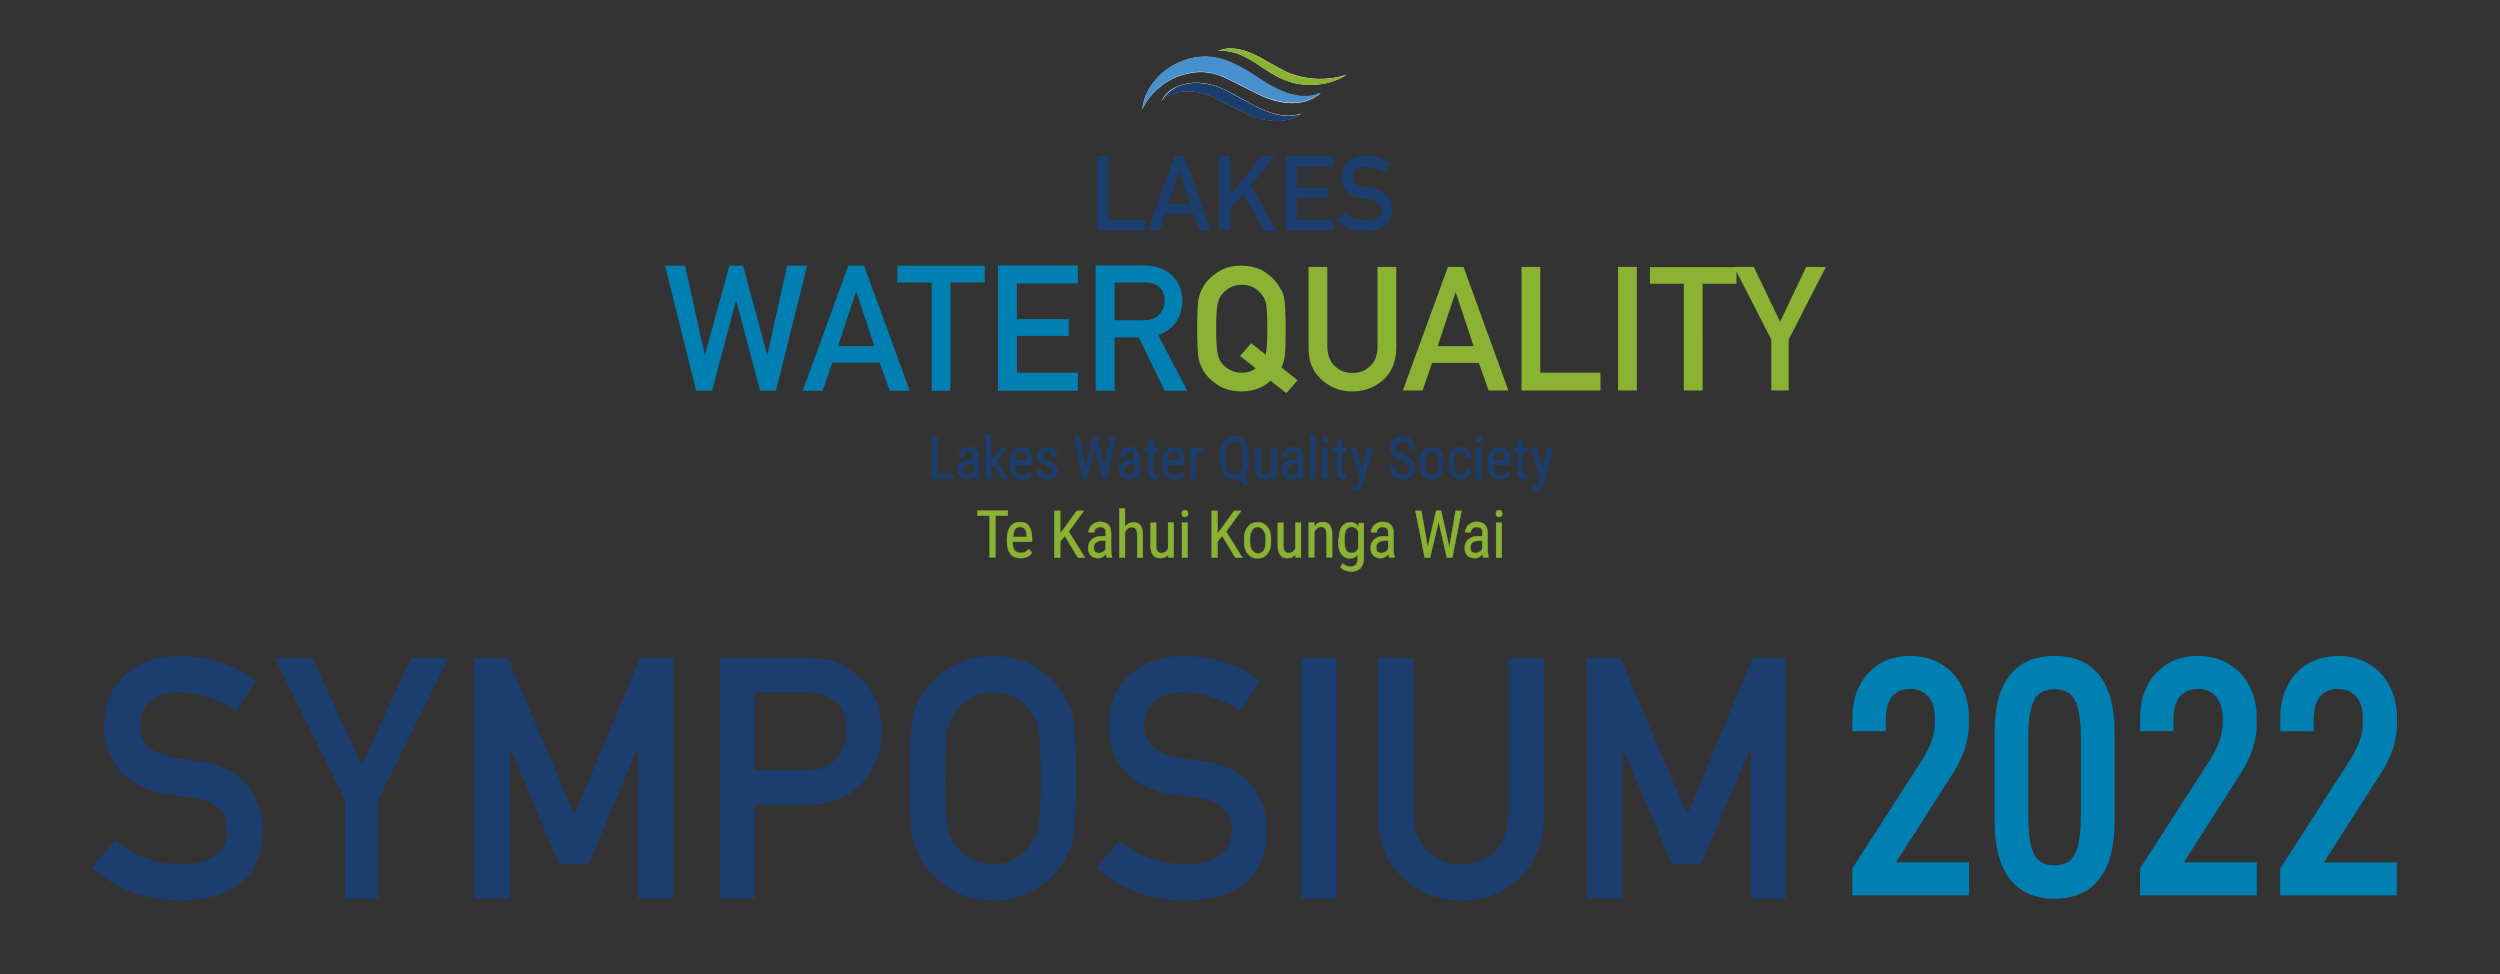 <?xml version="1.0" encoding="utf-8"?>
<!-- Generator: Adobe Illustrator 27.0.0, SVG Export Plug-In . SVG Version: 6.00 Build 0)  -->
<svg version="1.1" id="Layer_1" xmlns="http://www.w3.org/2000/svg" xmlns:xlink="http://www.w3.org/1999/xlink" x="0px" y="0px"
	 viewBox="0 0 5220.6 2034.5" style="enable-background:new 0 0 5220.6 2034.5;" xml:space="preserve">
<rect x="0" y="0" width="5220.6" height="2034.5" fill="#333333" stroke="none"/>
<style type="text/css">
	.st0{fill:#8AB333;}
	.st1{fill:#0080B2;}
	.st2{fill:#FFFFFF;}
	.st3{fill:#4790CD;}
	.st4{fill:#1B3E6E;}
	.st5{fill:#1B3E6E;stroke:#1B3E6E;stroke-width:0.763;stroke-miterlimit:10;}
	.st6{fill:#8AB333;stroke:#8AB333;stroke-width:0.763;stroke-miterlimit:10;}
</style>
<g id="Layer_4_copy">
	<g>
		<g>
			<g>
				<path class="st0" d="M3698.5,815.4h36.6V709.1l77.9-151.7h-41.2l-54.5,114.5l-55-114.5h-41.2l77.9,151.7v106.4L3698.5,815.4
					L3698.5,815.4z M3516.3,815.4h39.2V592.5h70.7v-34.6h-180.7v34.6h70.7v222.9H3516.3z M3378.9,815.4h39.2v-258h-39.2V815.4z
					 M3177.3,815.4h164.9v-37.2h-125.7V557.4h-39.2V815.4L3177.3,815.4z M3108.6,815.4h41.2l-93.6-258h-32.6l-94.1,258h41.2
					l19.8-57.5h97.7L3108.6,815.4z M3002.3,722.8l37.2-112.5h0.5l37.2,112.5H3002.3z M2732.6,727.9c0,27,9.2,48.9,27,64.6
					c17.3,16.3,38.7,24.9,64.6,24.9c26.5,0,47.8-8.7,65.1-24.9c17.3-15.8,26-37.7,26.5-64.6V557.4h-39.2v166.4
					c0,17.8-5.1,31-14.8,40.2c-9.7,9.7-22.4,14.8-37.7,14.8s-27.5-5.1-37.1-14.8c-9.7-9.2-14.8-22.4-15.3-40.2V557.4h-39.2
					L2732.6,727.9L2732.6,727.9z M2686.3,821l23.4-27l-34.1-27c3.6-6.1,6.1-14.2,7.6-24.9c1-10.7,1.5-29.5,1.5-56
					c0-30-1-49.9-2.5-60.1s-4.6-18.3-9.2-24.4c-6.1-11.7-15.8-22.4-29.5-32.1c-13.7-9.7-30.5-14.2-51.4-14.8
					c-20.4,0-37.2,5.1-50.9,14.8c-13.7,9.2-23.9,19.8-30,32.1c-4.1,6.1-6.6,14.2-8.7,24.4c-1.5,10.2-2.5,30-2.5,60.1
					c0,29.5,1,49.4,2.5,60.1c1,5.6,2,10.2,3.6,13.7c1.5,3.6,3.1,7.1,5.1,11.2c6.1,11.7,16.3,22.4,30,31.6
					c13.7,9.7,30.5,14.2,50.9,14.8c25.4-0.5,45.8-8.1,61.1-22.4L2686.3,821z M2622.1,769.1c-7.1,6.1-16.8,9.2-29,9.2
					c-9.2,0-17.3-2-23.9-5.6c-6.6-3.1-12.2-7.6-16.3-12.7c-5.1-5.6-8.7-12.7-10.2-21.9c-2-9.2-3.1-26-3.1-51.4s1-42.7,3.1-51.9
					c1.5-8.7,5.1-15.8,10.2-21.4c4.1-5.1,9.7-9.7,16.3-13.2c6.6-3.6,14.8-5.1,23.9-5.6c9.2,0,17.3,2,24.4,5.6
					c6.6,3.6,11.7,8.1,15.8,13.2c5.1,5.6,8.7,12.7,10.7,21.4c1.5,9.2,2.5,26.5,2.5,51.9c0,27.5-1,45.3-3.6,53.9l-30-23.9l-23.4,26.5
					L2622.1,769.1z"/>
			</g>
			<path class="st1" d="M2288,815.9h39.7V704.5h50.4L2432,816h47.3l-60.6-116c33.1-12.7,49.9-37.2,50.4-72.3
				c-0.5-23.9-9.2-42.7-26-56c-13.7-11.7-31.6-17.3-53.4-17.3h-101.8v261.5H2288z M2327.7,590h62.1c12.7,0,22.4,2.5,29,8.1
				c8.7,6.1,12.7,15.8,13.2,29.5c0,11.2-3.6,20.9-10.7,28.5c-7.6,8.1-18.3,12.7-33.6,12.7h-60.1V590H2327.7z M2083.9,815.9h166.9
				v-37.7h-127.2v-76.8H2232v-35.1h-108.4V592h127.2v-37.7h-166.9V815.9z M1945,815.9h39.7V590h71.8v-35.1h-182.7V590h71.8v226
				L1945,815.9L1945,815.9z M1858,815.9h41.7l-95.2-261.1h-33l-95.2,261.1h41.7l19.8-58.5h99.2L1858,815.9z M1750.1,722.8l37.7-114
				h0.5l37.7,114H1750.1z M1453.9,815.9h33.1l49.9-188.3h0.5l49.9,188.3h33.1l65.1-261.1h-41.7l-41.3,185.8h-0.5l-50.4-185.8h-28.5
				l-50.9,185.8h-0.5l-41.2-185.7h-41.7L1453.9,815.9z"/>
		</g>
		<g>
			<path class="st2" d="M2543.2,106.5c6.1,0,11.7-0.5,17.3,0c14.2,1.5,27.5,6.1,40.2,12.7c15.3,7.6,28.5,17.3,42.7,26.5
				c14.8,9.7,29.5,18.3,46.3,23.9c14.2,5.1,29,7.6,43.8,7.6c24.9,0.5,48.9-5.1,71.2-16.8c1-0.5,2-1,3.1-2c1-0.5,2-1,3.6-2
				c-1,0-1,0-1,0c-10.7,3.6-21.9,6.1-33.6,7.1c-15.8,2-32.1,1.5-47.8-1c-14.8-2.5-29-6.1-42.2-12.2c-11.2-5.6-21.9-11.7-33.1-17.8
				c-14.2-8.1-28.5-16.8-44.3-22.9c-15.3-6.1-31.6-9.7-48.3-8.1C2555.9,102.4,2549.8,104,2543.2,106.5 M2717.2,237.3
				c-0.5,0-0.5,0-1,0c-15.3,5.1-31,5.1-46.8,2c-19.3-4.1-37.1-11.7-54.5-21.4c-17.3-9.2-34.1-19.3-51.9-28
				c-15.8-8.1-33.1-14.2-50.9-16.3c-19.8-2.5-39.2,0-57.5,8.7c-9.7,4.6-18.3,11.2-24.4,20.4c-1.5,2.5-3.1,4.6-4.6,7.1
				c1,0,1.5-0.5,2-1c7.6-7.1,16.3-11.7,26.5-14.8c18.8-5.6,37.7-4.1,56,0.5c13.7,3.6,27,9.7,39.7,16.3c16.8,8.7,34.1,17.3,50.9,25.4
				c13.2,6.6,27,10.7,41.2,13.7c17.8,3.6,35.1,3.6,52.4-1.5C2702.9,245.9,2710.6,242.4,2717.2,237.3 M2385.4,228.1
				c0-0.5,0.5-1,0.5-1c5.6-11.7,12.7-22.4,21.4-31.6c21.4-22.9,47.3-37.2,77.9-42.7c12.7-2.5,24.9-3.1,37.7-1
				c11.7,1.5,23.4,5.1,34.1,10.2c13.7,6.6,28,13.2,41.2,20.4c18.3,9.2,36.1,19.3,55.5,25.4c20.4,6.6,41.2,9.7,62.6,6.1
				c12.7-2,24.4-6.6,35.1-14.2c1-1,2-1.5,3.1-2.5c1-1,2-1.5,3.1-2.5c-0.5,0-1,0-1.5,0c-14.2,6.6-29,7.6-44.3,5.6
				c-14.8-2-29-6.6-42.7-13.2c-15.3-7.1-29.5-16.3-43.3-25.4c-16.8-10.7-33.6-21.4-51.4-29.5c-15.3-6.6-30.5-11.7-47.3-13.2
				c-18.3-1.5-36.1,1-53.9,7.1c-20.4,7.1-37.7,17.8-52.9,33.1C2401.2,178.3,2388.4,200.7,2385.4,228.1"/>
			<path class="st3" d="M2385.4,228.1c3.1-27.5,15.8-50.4,35.1-69.7c15.3-15.3,32.6-26,52.9-33.1c17.3-6.1,35.6-8.7,53.9-7.1
				c16.3,1.5,32.1,6.1,47.3,13.2c18.3,8.1,35.1,18.8,51.4,29.5c14.2,9.2,28,18.3,43.3,25.4c13.7,6.6,28,11.2,42.7,13.2
				c15.3,2,30,0.5,44.3-5.6c0.5,0,1-0.5,1.5,0c-1,1-2,2-3.1,2.5c-1,1-2,1.5-3.1,2.5c-10.7,7.6-22.4,12.2-35.1,14.2
				c-21.4,3.6-42.2,0-62.6-6.1c-19.3-6.1-37.7-15.8-55.5-25.4c-13.7-7.1-27.5-13.7-41.2-20.4c-10.7-5.1-22.4-8.1-34.1-10.2
				c-12.7-2-25.4-1.5-37.7,1c-30.5,5.6-56.5,20.4-77.9,42.7c-8.7,9.2-15.8,19.8-21.4,31.6C2385.9,227.6,2385.4,228.1,2385.4,228.1"
				/>
			<path class="st4" d="M2717.2,237.3c-7.1,5.6-14.8,9.2-22.9,11.7c-17.3,5.1-34.6,5.1-52.4,1.5c-14.2-2.5-28-7.1-41.2-13.7
				c-17.3-8.7-34.1-17.3-50.9-25.4c-12.7-6.6-26-12.7-39.7-16.3c-18.8-5.1-37.1-6.1-56-0.5c-9.7,3.1-18.8,7.6-26,14.8
				c-0.5,0.5-1,1-2,1c1.5-2.5,3.1-5.1,4.6-7.1c6.6-8.7,14.8-15.3,24.4-20.4c18.3-9.2,37.7-11.2,57.5-8.7c17.8,2,35.1,8.1,50.9,16.3
				c17.3,9.2,34.6,18.8,51.9,28c17.3,9.7,35.1,17.3,54.5,21.4c15.8,3.1,31,3.1,46.8-2C2716.7,236.8,2716.7,236.8,2717.2,237.3"/>
			<path class="st0" d="M2543.2,106.5c6.6-2.5,12.7-4.1,18.8-4.6c16.8-1.5,32.6,2,47.8,8.1c15.8,6.1,29.5,14.8,44.3,22.9
				c10.7,6.1,21.9,12.2,33.1,17.8c13.2,6.6,27.5,10.2,42.2,12.2c15.8,2.5,32.1,3.1,47.8,1c11.2-1.5,22.4-3.6,33.6-7.1c0,0,0.5,0,1,0
				c-1.5,1-2.5,1.5-3.6,2c-1,0.5-2,1.5-3.1,2c-22.4,12.2-45.8,17.3-71.2,16.8c-14.8-0.5-29.5-3.1-43.8-7.6
				c-16.8-5.6-31.6-14.8-46.3-23.9c-14.2-9.2-28-18.8-42.7-26.5c-12.7-6.6-26-11.2-40.2-12.7C2555.4,106,2549.8,106.5,2543.2,106.5"
				/>
			<path class="st4" d="M2807.8,443.9l-15.3,17.8c16.8,14.2,36.6,21.4,59.5,21.4c35.6-0.5,53.9-15.8,55-45.3
				c0-11.2-3.6-20.9-10.2-29c-7.1-8.7-17.8-13.7-32.6-15.8c-7.6-1-13.2-1.5-17.3-2.5c-7.6-1.5-13.2-4.1-16.8-7.6
				c-3.6-3.6-5.1-7.6-5.1-12.2c0-7.6,2.5-13.2,7.6-16.8c5.1-3.6,10.7-5.6,18.3-5.6c14.2,0.5,27,4.1,38.7,12.2l13.2-19.3
				c-14.2-10.2-31-15.8-50.4-16.3c-16.3,0-28.5,4.6-37.1,12.7c-9.2,8.1-13.7,19.3-13.7,33.1c0,11.2,3.6,20.9,10.7,29
				c7.1,7.6,17.3,12.7,30.5,14.8c7.6,1,14.2,2,20.9,3.1c13.7,2.5,20.4,9.2,20.4,20.9c-0.5,14.2-10.7,21.4-31,21.9
				C2834.8,459.2,2820,454.1,2807.8,443.9 M2684.1,481.6h99.7v-22.4H2708v-45.8h64.6v-20.9H2708v-44.3h75.8v-22.4h-99.7V481.6z
				 M2546.2,481.6h23.4v-47.3l27.5-28.5l42.2,76.3h28l-55-94.7l49.9-61.6h-28l-64.1,80.4h-0.5v-80.4h-23.4L2546.2,481.6
				L2546.2,481.6z M2504.5,481.6h24.9l-56.5-155.7h-19.8l-56.5,155.7h24.9l12.2-35.1h59L2504.5,481.6z M2439.8,426.1l22.4-68.2h0.5
				l22.4,68.2L2439.8,426.1L2439.8,426.1z M2290.7,481.6h99.7v-22.4h-75.8V325.8h-23.4v155.7h-0.5V481.6z"/>
		</g>
		<g>
			<path class="st5" d="M1956.4,990h34.1v9.2h-44.8v-87h11.2V990H1956.4z"/>
			<path class="st5" d="M2034.8,999.6c-0.5-1.5-1-3.6-1.5-7.1c-3.6,5.6-8.7,8.1-14.2,8.1s-10.2-1.5-13.7-5.1
				c-3.6-3.6-5.1-8.1-5.1-13.7c0-6.6,2-11.7,6.6-15.8s10.7-5.6,18.3-6.1h7.6v-6.6c0-4.1-1-6.6-2.5-8.1s-4.1-2.5-7.6-2.5
				c-3.1,0-5.6,1-7.6,3.1c-2,2-3.1,4.1-3.1,7.1h-10.2c0-3.1,1-6.6,3.1-9.7s4.6-5.6,7.6-7.1s7.1-2.5,11.2-2.5
				c6.6,0,11.7,1.5,15.3,5.1c3.6,3.6,5.1,8.1,5.1,14.2v32.6c0,5.1,0.5,9.2,2,12.7v1h-11.2v0.4H2034.8z M2021,991
				c2.5,0,5.1-0.5,7.6-2s4.1-3.1,5.1-5.6v-15.3h-6.1c-5.1,0-9.2,1-11.7,3.6c-2.5,2.5-4.6,5.1-4.6,9.2c0,3.6,0.5,6.1,2,8.1
				C2014.9,991,2017.5,991,2021,991z"/>
			<path class="st5" d="M2075,970.1l-5.6,6.6v22.9h-10.7V908h10.7v55l19.8-27.5h12.7l-20.4,27l23.4,37.7h-12.2L2075,970.1z"/>
			<path class="st5" d="M2134,1000.7c-8.1,0-14.2-2.5-18.3-7.1s-6.6-11.7-6.6-20.9V965c0-9.7,2-17.3,6.1-22.4
				c4.1-5.1,10.2-8.1,17.8-8.1s13.2,2.5,16.8,7.1s5.6,12.2,5.6,22.4v7.1h-36.1v1.5c0,7.1,1.5,11.7,4.1,15.3
				c2.5,3.6,6.1,4.6,11.2,4.6c3.1,0,5.6-0.5,8.1-1.5s4.6-3.1,6.6-5.6l5.6,6.6C2150.3,997.6,2143.2,1000.7,2134,1000.7z
				 M2132.5,942.6c-4.6,0-7.6,1.5-9.7,4.6c-2,3.1-3.1,7.6-3.6,13.7h25.4v-1.5c-0.5-6.1-1.5-10.7-3.6-13.2
				C2139.1,943.7,2136.5,942.6,2132.5,942.6z"/>
			<path class="st5" d="M2197.6,982.8c0-2-1-4.1-2.5-5.6s-5.1-3.6-9.7-5.6c-5.6-2.5-9.7-4.6-12.2-6.1s-4.1-3.6-5.1-5.6
				s-1.5-4.6-1.5-7.6c0-5.1,2-9.7,5.6-13.2c3.6-3.6,8.7-5.1,14.8-5.1s11.2,2,15.3,5.6s5.6,8.1,5.6,14.2h-10.7c0-3.1-1-5.6-3.1-7.6
				c-2-2-4.6-3.1-7.6-3.1s-5.6,1-7.1,2.5s-2.5,3.6-2.5,6.6c0,2,0.5,4.1,2,5.1c1.5,1.5,4.6,3.1,9.2,5.1c7.6,3.1,13.2,6.1,15.8,9.2
				c2.5,3.1,4.1,6.6,4.1,11.2c0,5.6-2,10.2-5.6,13.2c-3.6,3.1-9.2,5.1-15.3,5.1c-6.6,0-12.2-2-16.3-5.6s-6.1-8.7-6.1-14.8h10.7
				c0,3.6,1,6.6,3.1,8.7s5.1,3.1,8.7,3.1c3.6,0,6.1-1,8.1-2.5S2197.6,985.4,2197.6,982.8z"/>
			<path class="st5" d="M2266.3,972.2l1,9.7l1.5-8.7l13.7-60.6h9.2l13.2,60.6l1.5,8.7l1-10.2l10.7-59.5h10.7l-17.3,87h-9.7
				l-14.2-63.1l-1-5.1l-1,5.1l-15.3,63.1h-9.7l-17.3-87h10.7L2266.3,972.2z"/>
			<path class="st5" d="M2371.1,999.6c-0.5-1.5-1-3.6-1.5-7.1c-3.6,5.6-8.7,8.1-14.2,8.1c-5.6,0-10.2-1.5-13.7-5.1
				s-5.1-8.1-5.1-13.7c0-6.6,2-11.7,6.6-15.8s10.7-5.6,18.3-6.1h7.6v-6.6c0-4.1-1-6.6-2.5-8.1s-4.1-2.5-7.6-2.5
				c-3.1,0-5.6,1-7.6,3.1c-2,2-3.1,4.1-3.1,7.1h-10.7c0-3.1,1-6.6,3.1-9.7s4.6-5.6,7.6-7.1s7.1-2.5,11.2-2.5
				c6.6,0,11.7,1.5,15.3,5.1s5.1,8.1,5.1,14.2v32.6c0,5.1,0.5,9.2,2,12.7v1h-10.7v0.4H2371.1z M2356.9,991c2.5,0,5.1-0.5,7.6-2
				s4.1-3.1,5.1-5.6v-15.3h-6.1c-5.1,0-9.2,1-11.7,3.6c-2.5,2.5-4.6,5.1-4.6,9.2c0,3.6,0.5,6.1,2,8.1
				C2350.8,991,2353.3,991,2356.9,991z"/>
			<path class="st5" d="M2409.3,919.2V935h9.7v8.7h-9.7v40.2c0,2.5,0.5,4.6,1,5.6s2,2,4.1,2c1.5,0,3.1,0,4.1-0.5v8.7
				c-2.5,1-4.6,1-7.1,1c-4.1,0-7.1-1.5-9.7-4.6c-2.5-3.1-3.1-7.1-3.1-12.7v-40.2h-9.7V935h9.7v-15.8H2409.3z"/>
			<path class="st5" d="M2452.1,1000.7c-8.1,0-14.2-2.5-18.3-7.1s-6.6-11.7-6.6-20.9V965c0-9.7,2-17.3,6.1-22.4s10.2-8.1,17.8-8.1
				s13.2,2.5,16.8,7.1s5.6,12.2,5.6,22.4v7.1h-36.1v1.5c0,7.1,1.5,11.7,4.1,15.3s6.1,4.6,11.2,4.6c3.1,0,5.6-0.5,8.1-1.5
				s4.6-3.1,6.6-5.6l5.6,6.6C2468.3,997.6,2461.7,1000.7,2452.1,1000.7z M2451,942.6c-4.6,0-7.6,1.5-9.7,4.6
				c-2,3.1-3.1,7.6-3.6,13.7h25.4v-1.5c-0.5-6.1-1.5-10.7-3.6-13.2C2457.7,943.7,2455.1,942.6,2451,942.6z"/>
			<path class="st5" d="M2512.1,944.7c-1.5-0.5-3.1-0.5-4.6-0.5c-5.6,0-9.2,3.1-11.2,8.7v46.3h-10.7V935h10.2v6.6
				c3.1-5.1,6.6-7.6,12.2-7.6c1.5,0,3.1,0.5,4.1,1V944.7z"/>
			<path class="st5" d="M2607.3,963.5c0,7.6-1,14.2-3.1,19.3c-2,5.1-5.1,9.2-8.7,12.2l12.7,11.7l-7.6,7.1l-15.8-14.2
				c-2.5,0.5-5.1,1-7.1,1c-9.2,0-16.3-3.1-21.4-9.7c-5.1-6.6-7.6-15.3-8.1-27v-15.8c0-11.7,2.5-20.9,7.6-27.5s12.2-9.7,21.4-9.7
				s16.3,3.1,21.4,9.7c5.1,6.6,7.6,15.3,7.6,27v15.8h1.1V963.5z M2596.1,948.2c0-9.2-1.5-15.8-4.6-20.4s-7.6-6.6-13.7-6.6
				s-10.7,2-13.7,6.6s-4.6,11.2-4.6,19.8V963c0,9.2,1.5,15.8,4.6,20.4c3.1,4.6,7.6,7.1,13.7,7.1s10.7-2,13.7-6.1s4.6-10.7,4.6-19.3
				V948.2z"/>
			<path class="st5" d="M2654.6,993.5c-3.6,4.6-8.7,6.6-15.3,6.6c-5.6,0-10.2-2-13.2-6.1c-3.1-4.1-4.6-9.7-4.6-17.8V935h10.7v41.2
				c0,10.2,3.1,15.3,9.2,15.3c6.6,0,10.7-3.1,13.2-8.7V935h10.7v64.6h-10.2L2654.6,993.5z"/>
			<path class="st5" d="M2712.1,999.6c-0.5-1.5-1-3.6-1.5-7.1c-3.6,5.6-8.7,8.1-14.2,8.1s-10.2-1.5-13.7-5.1
				c-3.6-3.6-5.1-8.1-5.1-13.7c0-6.6,2-11.7,6.6-15.8s10.7-5.6,18.3-6.1h7.6v-6.6c0-4.1-1-6.6-2.5-8.1s-4.1-2.5-7.6-2.5
				c-3.1,0-5.6,1-7.6,3.1c-2,2-3.1,4.1-3.1,7.1h-10.7c0-3.1,1-6.6,3.1-9.7s4.6-5.6,7.6-7.1s7.1-2.5,11.2-2.5
				c6.6,0,11.7,1.5,15.3,5.1s5.1,8.1,5.1,14.2v32.6c0,5.1,0.5,9.2,2,12.7v1h-10.7v0.4H2712.1z M2697.9,991c2.5,0,5.1-0.5,7.6-2
				s4.1-3.1,5.1-5.6v-15.3h-6.1c-5.1,0-9.2,1-11.7,3.6c-2.5,2.5-4.6,5.1-4.6,9.2c0,3.6,0.5,6.1,2,8.1
				C2691.8,991,2694.3,991,2697.9,991z"/>
			<path class="st5" d="M2746.7,999.6H2736V908h10.7V999.6z"/>
			<path class="st5" d="M2773.7,917.7c0,2-0.5,3.1-1.5,4.6s-2.5,2-4.6,2s-3.6-0.5-4.6-2s-1.5-2.5-1.5-4.6s0.5-3.1,1.5-4.6
				s2.5-2,4.6-2s3.6,0.5,4.6,2C2773.2,914.7,2773.7,916.2,2773.7,917.7z M2772.7,999.6H2762V935h10.7V999.6z"/>
			<path class="st5" d="M2802.7,919.2V935h9.7v8.7h-9.7v40.2c0,2.5,0.5,4.6,1,5.6s2,2,4.1,2c1.5,0,3.1,0,4.1-0.5v8.7
				c-2.5,1-4.6,1-7.1,1c-4.1,0-7.1-1.5-9.7-4.6c-2.5-3.1-3.1-7.1-3.1-12.7v-40.2h-9.7V935h9.7v-15.8H2802.7z"/>
			<path class="st5" d="M2843.9,981.8l11.7-46.8h11.2l-20.9,73.8c-1.5,5.6-4.1,9.7-6.6,12.7c-2.5,3.1-6.1,4.1-9.7,4.1
				c-1.5,0-3.1-0.5-5.6-1v-9.2h2.5c3.1,0,5.6-0.5,7.1-2s3.1-4.1,4.1-7.6l2-7.1l-18.8-64.1h11.7L2843.9,981.8z"/>
			<path class="st5" d="M2943.2,977.2c0-4.6-1-7.6-3.6-10.2c-2.5-2.5-6.6-4.6-12.7-6.6s-10.7-4.6-14.2-7.1c-3.6-2.5-5.6-5.1-7.1-8.1
				s-2.5-6.6-2.5-10.7c0-7.1,2.5-12.7,7.1-16.8s10.7-6.6,17.8-6.6c5.1,0,9.7,1,13.7,3.6c4.1,2,7.1,5.6,9.2,9.7
				c2,4.1,3.1,8.7,3.1,13.2h-10.7c0-5.6-1.5-9.7-4.1-12.2c-2.5-2.5-6.1-4.6-11.2-4.6c-4.6,0-7.6,1-10.2,3.6
				c-2.5,2.5-3.6,6.1-3.6,10.2c0,3.6,1.5,6.6,4.1,9.2c2.5,2.5,6.6,4.6,12.2,6.6c8.7,3.1,14.8,6.1,18.3,10.7
				c3.6,4.6,5.6,9.7,5.6,16.3c0,7.1-2,12.7-6.6,16.8s-10.7,6.1-18.8,6.1c-5.1,0-9.7-1-13.7-3.6c-4.1-2.5-7.6-5.1-10.2-9.2
				c-2.5-4.1-3.6-8.7-3.6-13.7h11.2c0,5.6,1.5,9.7,4.6,12.7s7.1,4.6,12.2,4.6c4.6,0,8.7-1,10.7-3.6
				C2942.1,984.9,2943.2,981.8,2943.2,977.2z"/>
			<path class="st5" d="M2965,964c0-9.2,2-16.8,6.6-22.4s10.7-8.1,17.8-8.1s13.7,2.5,17.8,8.1s7.1,12.7,7.1,21.9v6.6
				c0,9.2-2,16.8-6.6,22.4s-10.7,8.1-18.3,8.1s-13.2-2.5-17.8-8.1s-6.6-12.2-7.1-21.4V964H2965z M2975.7,970.1
				c0,6.6,1.5,11.7,4.1,15.8c2.5,4.1,6.1,5.6,10.7,5.6c9.2,0,14.2-6.6,14.2-20.4V964c0-6.6-1.5-11.7-4.1-15.8
				c-2.5-4.1-6.1-5.6-10.7-5.6s-7.6,2-10.2,5.6c-2.5,3.6-4.1,9.2-4.1,15.8v6.1H2975.7z"/>
			<path class="st5" d="M3050,991.5c3.6,0,6.1-1,8.7-3.1c2.5-2,3.1-5.1,3.6-9.2h10.2c0,6.1-2.5,11.2-6.6,15.3s-9.2,6.1-15.3,6.1
				c-8.1,0-14.2-2.5-18.3-7.6s-6.1-12.7-6.1-22.4v-7.1c0-9.7,2-17.3,6.1-22.4c4.1-5.1,10.2-7.6,18.3-7.6c6.6,0,11.7,2,15.8,6.1
				s6.1,9.7,6.1,17.3h-10.2c0-4.6-1.5-8.1-3.6-10.7c-2-2.5-5.1-3.6-8.7-3.6c-4.6,0-8.1,1.5-10.7,4.6c-2.5,3.1-3.6,8.1-3.6,15.3v8.1
				c0,7.6,1,12.7,3.6,16.3S3044.9,991.5,3050,991.5z"/>
			<path class="st5" d="M3094.8,917.7c0,2-0.5,3.1-1.5,4.6s-2.5,2-4.6,2c-2,0-3.6-0.5-4.6-2s-1.5-2.5-1.5-4.6s0.5-3.1,1.5-4.6
				s2.5-2,4.6-2c2,0,3.6,0.5,4.6,2C3094.3,914.7,3094.8,916.2,3094.8,917.7z M3094.3,999.6h-10.7V935h10.7V999.6z"/>
			<path class="st5" d="M3132,1000.7c-8.1,0-14.2-2.5-18.3-7.1s-6.6-11.7-6.6-20.9V965c0-9.7,2-17.3,6.1-22.4s10.2-8.1,17.8-8.1
				s13.2,2.5,16.8,7.1s5.6,12.2,5.6,22.4v7.1h-36.1v1.5c0,7.1,1.5,11.7,4.1,15.3s6.1,4.6,11.2,4.6c3.1,0,5.6-0.5,8.1-1.5
				s4.6-3.1,6.6-5.6l5.6,6.6C3148.2,997.6,3141.6,1000.7,3132,1000.7z M3130.9,942.6c-4.6,0-7.6,1.5-9.7,4.6
				c-2,3.1-3.1,7.6-3.6,13.7h25.4v-1.5c-0.5-6.1-1.5-10.7-3.6-13.2C3137.6,943.7,3135,942.6,3130.9,942.6z"/>
			<path class="st5" d="M3180.3,919.2V935h9.7v8.7h-9.7v40.2c0,2.5,0.5,4.6,1,5.6s2,2,4.1,2c1.5,0,3.1,0,4.1-0.5v8.7
				c-2.5,1-4.6,1-7.1,1c-4.1,0-7.1-1.5-9.7-4.6c-2.5-3.1-3.1-7.1-3.1-12.7v-40.2h-9.7V935h9.7v-15.8H3180.3z"/>
			<path class="st5" d="M3221,981.8l11.7-46.8h11.2l-20.9,73.8c-1.5,5.6-4.1,9.7-6.6,12.7c-2.5,3.1-6.1,4.1-9.7,4.1
				c-1.5,0-3.1-0.5-5.6-1v-9.2h2.5c3.1,0,5.6-0.5,7.1-2s3.1-4.1,4.1-7.6l2-7.1l-19.3-63.6h11.7L3221,981.8z"/>
			<path class="st6" d="M2104,1077h-25.4v87h-12.2v-87H2041v-10.7h63.6v10.7H2104z"/>
			<path class="st6" d="M2131.4,1165.5c-9.2,0-15.8-2.5-20.9-8.1c-4.6-5.6-7.1-13.2-7.6-23.9v-8.7c0-10.7,2.5-19.3,7.1-25.4
				s11.2-9.2,19.8-9.2s14.8,2.5,18.8,8.1s6.1,13.7,6.6,25.4v7.6h-40.7v1.5c0,7.6,1.5,13.2,4.6,16.8c3.1,3.6,7.1,5.1,12.7,5.1
				c3.6,0,6.6-0.5,9.2-2c2.5-1.5,5.1-3.6,7.6-6.1l6.1,7.6C2150.3,1162,2142.1,1165.5,2131.4,1165.5z M2130.4,1100.4
				c-5.1,0-8.7,1.5-10.7,5.1c-2.5,3.6-3.6,8.7-4.1,15.8h28.5v-1.5c-0.5-7.1-1.5-11.7-3.6-14.8
				C2138.1,1101.9,2135,1100.4,2130.4,1100.4z"/>
			<path class="st6" d="M2223.6,1119.2l-9.7,11.7v33.6h-12.2v-97.7h12.2v47.3l8.1-10.7l26.5-36.6h14.8l-31.6,43.3l34.1,54.5H2251
				L2223.6,1119.2z"/>
			<path class="st6" d="M2311.1,1164.5c-0.5-1.5-1-4.1-1.5-8.1c-4.1,6.1-9.7,9.2-16.3,9.2s-11.7-2-15.3-5.6s-5.6-8.7-5.6-15.8
				c0-7.6,2.5-13.2,7.6-17.8c5.1-4.6,11.7-6.6,20.4-6.6h8.7v-7.6c0-4.6-1-7.6-3.1-9.2c-2-1.5-5.1-2.5-8.7-2.5c-3.6,0-6.6,1-8.7,3.1
				c-2,2-3.6,4.6-3.6,8.1h-11.7c0-3.6,1-7.1,3.1-10.7c2-3.6,5.1-6.1,8.7-8.1c3.6-2,7.6-3.1,12.2-3.1c7.6,0,13.2,2,16.8,5.6
				c4.1,3.6,5.6,9.2,6.1,16.3v36.6c0,5.6,1,10.7,2,14.8v1H2311v0.4H2311.1z M2295.3,1154.9c3.1,0,5.6-1,8.1-2.5s4.6-3.6,5.6-6.1
				V1129h-6.6c-5.6,0-10.2,1.5-13.2,3.6c-3.1,2.5-5.1,5.6-5.1,10.2c0,4.1,1,7.1,2.5,9.2C2288.7,1153.8,2291.8,1154.9,2295.3,1154.9z
				"/>
			<path class="st6" d="M2349.8,1099.4c4.6-6.1,10.2-8.7,17.3-8.7c12.7,0,19.3,8.7,19.3,25.4v48.3h-11.7v-47.8c0-5.6-1-9.7-3.1-12.2
				s-4.6-3.6-8.7-3.6c-3.1,0-5.6,1-8.1,3.1s-4.1,4.6-5.6,7.6v52.9h-11.7v-102.8h11.7v37.7L2349.8,1099.4L2349.8,1099.4z"/>
			<path class="st6" d="M2439.8,1157.9c-4.1,5.1-9.7,7.6-17.3,7.6c-6.6,0-11.7-2-14.8-6.6s-5.1-11.2-5.1-19.8v-47.3h11.7v46.3
				c0,11.2,3.6,16.8,10.2,16.8c7.1,0,12.2-3.1,14.8-9.7v-53.9h11.7v72.8h-11.2L2439.8,1157.9L2439.8,1157.9z"/>
			<path class="st6" d="M2481.1,1072.4c0,2-0.5,3.6-1.5,5.1s-3.1,2-5.1,2s-4.1-0.5-5.1-2s-1.5-3.1-1.5-5.1s0.5-3.6,1.5-5.1
				s2.5-2,5.1-2c2.5,0,4.1,0.5,5.1,2S2481.1,1070.4,2481.1,1072.4z M2480,1164.5h-11.7v-72.8h11.7V1164.5z"/>
			<path class="st6" d="M2552.3,1119.2l-9.7,11.7v33.6h-12.2v-97.7h12.2v47.3l8.1-10.7l26.5-36.6h14.8l-31.6,43.3l34.1,54.5h-14.8
				L2552.3,1119.2z"/>
			<path class="st6" d="M2598.1,1124.8c0-10.7,2.5-18.8,7.6-24.9s11.7-9.2,20.4-9.2s15.3,3.1,20.4,9.2c5.1,6.1,7.6,14.2,7.6,24.4
				v7.6c0,10.7-2.5,18.8-7.6,24.9s-11.7,9.2-20.4,9.2s-15.3-3.1-20.4-9.2c-5.1-6.1-7.6-14.2-7.6-23.9V1124.8z M2610.3,1131.4
				c0,7.6,1.5,13.2,4.6,17.8c3.1,4.1,7.1,6.6,11.7,6.6c10.7,0,15.8-7.6,16.3-22.9v-8.1c0-7.6-1.5-13.2-4.6-17.8s-7.1-6.6-11.7-6.6
				c-5.1,0-8.7,2-11.7,6.6c-3.1,4.6-4.6,10.2-4.6,17.3V1131.4L2610.3,1131.4z"/>
			<path class="st6" d="M2705.5,1157.9c-4.1,5.1-9.7,7.6-17.3,7.6c-6.6,0-11.7-2-14.8-6.6s-5.1-11.2-5.1-19.8v-47.3h11.7v46.3
				c0,11.2,3.6,16.8,10.2,16.8c7.1,0,12.2-3.1,14.8-9.7v-53.9h11.7v72.8h-11.2L2705.5,1157.9z"/>
			<path class="st6" d="M2744.2,1091.7l0.5,7.6c4.6-6.1,10.7-9.2,17.8-9.2c12.7,0,19.3,8.7,19.3,25.4v48.3h-11.7V1116
				c0-5.6-1-9.7-3.1-12.2c-2-2.5-4.6-3.6-8.7-3.6c-3.1,0-5.6,1-8.1,3.1c-2.5,2-4.1,4.6-5.6,7.6v52.9H2733V1091h11.2V1091.7z"/>
			<path class="st6" d="M2796.1,1124.8c0-11.2,2-19.8,6.1-25.4s10.2-8.7,17.8-8.7s13.2,3.1,16.8,9.7l0.5-8.1h10.7v73.3
				c0,9.2-2.5,15.8-7.1,20.9c-4.6,4.6-11.2,7.1-19.3,7.1c-3.6,0-7.6-1-12.2-2.5s-7.6-4.1-10.2-6.6l4.6-8.1
				c5.1,4.6,10.2,7.1,16.3,7.1c9.7,0,14.8-5.6,15.3-16.3v-9.7c-4.1,5.6-9.2,8.7-16.3,8.7c-7.6,0-13.2-3.1-17.8-8.7
				c-4.1-5.6-6.6-13.7-6.6-24.4v-8.1h1.4V1124.8z M2807.8,1131.4c0,8.1,1,14.2,3.6,17.8c2.5,4.1,6.1,5.6,11.7,5.6
				c6.1,0,10.2-3.1,13.2-9.2v-36.1c-3.1-6.1-7.6-9.2-13.2-9.2c-5.6,0-9.2,2-11.7,5.6s-3.6,9.7-3.6,17.8V1131.4z"/>
			<path class="st6" d="M2900.9,1164.5c-0.5-1.5-1-4.1-1.5-8.1c-4.1,6.1-9.7,9.2-16.3,9.2s-11.7-2-15.3-5.6s-5.6-8.7-5.6-15.8
				c0-7.6,2.5-13.2,7.6-17.8c5.1-4.6,11.7-6.6,20.4-6.6h8.7v-7.6c0-4.6-1-7.6-3.1-9.2s-5.1-2.5-8.7-2.5c-3.6,0-6.6,1-8.7,3.1
				c-2,2-3.6,4.6-3.6,8.1h-11.7c0-3.6,1-7.1,3.1-10.7c2-3.6,5.1-6.1,8.7-8.1c3.6-2,7.6-3.1,12.2-3.1c7.6,0,13.2,2,16.8,5.6
				c4.1,3.6,5.6,9.2,6.1,16.3v36.6c0,5.6,1,10.7,2,14.8v1h-11.2v0.4H2900.9z M2885.1,1154.9c3.1,0,5.6-1,8.1-2.5s4.6-3.6,5.6-6.1
				V1129h-6.6c-5.6,0-10.2,1.5-13.2,3.6c-3.1,2.5-5.1,5.6-5.1,10.2c0,4.1,1,7.1,2.5,9.2C2878.5,1153.8,2881.6,1154.9,2885.1,1154.9z
				"/>
			<path class="st6" d="M2979.8,1133.5l1.5,10.7l2-9.7l15.8-68.2h10.2l15.3,68.2l2,10.2l1.5-11.2l11.7-66.7h12.2l-19.3,97.7h-11.2
				l-16.3-71.2l-1-5.6l-1,5.6l-16.8,71.2h-11.2l-19.3-97.7h12.2L2979.8,1133.5z"/>
			<path class="st6" d="M3097.4,1164.5c-0.5-1.5-1-4.1-1.5-8.1c-4.1,6.1-9.7,9.2-16.3,9.2s-11.7-2-15.3-5.6s-5.6-8.7-5.6-15.8
				c0-7.6,2.5-13.2,7.6-17.8c5.1-4.6,11.7-6.6,20.4-6.6h8.7v-7.6c0-4.6-1-7.6-3.1-9.2c-2-1.5-5.1-2.5-8.7-2.5c-3.6,0-6.6,1-8.7,3.1
				c-2,2-3.6,4.6-3.6,8.1h-11.7c0-3.6,1-7.1,3.1-10.7c2-3.6,5.1-6.1,8.7-8.1c3.6-2,7.6-3.1,12.2-3.1c7.6,0,13.2,2,16.8,5.6
				c4.1,3.6,5.6,9.2,6.1,16.3v36.6c0,5.6,1,10.7,2,14.8v1h-11.2v0.4H3097.4z M3081.6,1154.9c3.1,0,5.6-1,8.1-2.5s4.6-3.6,5.6-6.1
				V1129h-6.6c-5.6,0-10.2,1.5-13.2,3.6c-3.1,2.5-5.1,5.6-5.1,10.2c0,4.1,1,7.1,2.5,9.2C3075,1153.8,3077.5,1154.9,3081.6,1154.9z"
				/>
			<path class="st6" d="M3137,1072.4c0,2-0.5,3.6-1.5,5.1s-3.1,2-5.1,2s-4.1-0.5-5.1-2s-1.5-3.1-1.5-5.1s0.5-3.6,1.5-5.1
				s2.5-2,5.1-2c2.5,0,4.1,0.5,5.1,2S3137,1070.4,3137,1072.4z M3136,1164.5h-11.7v-72.8h11.7V1164.5z"/>
		</g>
	</g>
</g>
<g id="Layer_3">
	<g>
		<g>
			<path class="st4" d="M240.1,1754.8c38.8,32.9,84.9,49.6,138.4,50.1c63.3-0.9,95.4-24.3,96.3-70.1c0.5-37.5-20.7-60-63.5-67.6
				c-19.6-2.8-41.1-5.9-64.5-9.3c-41.9-7.1-73.7-23.1-95.5-48c-22.5-25.5-33.7-56.6-33.7-93.2c0-43.9,14.1-79.4,42.4-106.3
				c27.4-26.7,66.2-40.3,116.5-40.7c60.5,1.4,113.1,18.7,157.8,51.9l-41.1,62.6c-36.5-24.9-76.8-37.8-120.6-38.7
				c-22.7,0-41.7,5.9-56.8,17.6c-15.8,12.2-24,30.4-24.4,54.5c0,14.5,5.5,27.6,16.4,39.3c10.9,12,28.4,20.2,52.4,24.8
				c13.4,2.3,31.6,4.9,54.8,7.9c45.7,6.4,79.4,23.4,101.2,50.7c21.6,26.9,32.4,58.2,32.4,93.9c-2.4,96.2-59.4,144.9-170.9,146.3
				c-72.1,0-134-22.9-185.9-68.6L240.1,1754.8z"/>
			<path class="st4" d="M720.3,1669.8l-146.5-295.9H652l103.2,223l103.2-223h78.2L790,1669.7v206.9h-69.6v-206.8H720.3z"/>
			<path class="st4" d="M990.5,1373.9h69.5l139.6,327.7l137-327.7h69.7v502.7h-73.7v-313.5h-1.7L1229,1804.5h-61.5l-101.9-241.4
				h-1.3v313.5h-73.7L990.5,1373.9L990.5,1373.9z"/>
			<path class="st4" d="M1503,1373.9h176.5c19.2,0,37.7,1.8,55.5,5.5c17.8,4.8,35.9,14.7,54.2,29.6c15.3,11.3,27.8,27.4,37.4,48.3
				c10,20.2,15,44.1,15,71.7c0,37.2-12.7,71.1-38.1,101.7c-26.1,32.2-64.2,48.7-114.4,49.6h-112.3v196.2H1503V1373.9z
				 M1576.7,1608.7h109.4c27.4-0.5,48.1-9.2,61.9-26.3c13.2-16.6,19.7-35.1,19.7-55.4c0-16.9-2.7-31.1-8-42.6
				c-5.6-10.4-13.4-18.6-23.4-24.6c-15.2-9.9-32.8-14.7-52.9-14.2h-106.8v163.1H1576.7z"/>
			<path class="st4" d="M1899.7,1625.2c0-58.5,1.7-97.7,5-117.5c3.6-19.8,9-35.8,16.4-48c11.8-23.1,30.7-43.7,56.7-61.8
				c25.6-18.3,57.5-27.7,95.8-28.2c38.7,0.5,71,9.9,96.8,28.3c25.6,18.2,44.1,38.8,55.4,62.1c8.2,12.2,13.9,28.2,17,47.9
				c2.9,19.8,4.3,58.8,4.3,117.2c0,57.5-1.4,96.3-4.3,116.5c-3.1,20.2-8.8,36.4-17,48.6c-11.4,23.2-29.8,43.7-55.4,61.4
				c-25.8,18.4-58.1,28-96.8,29c-38.3-0.9-70.2-10.6-95.8-29c-26-17.7-45-38.2-56.8-61.4c-3.6-7.6-6.8-14.8-9.7-21.7
				c-2.7-7.1-4.9-16.1-6.7-26.9C1901.4,1721.5,1899.7,1682.7,1899.7,1625.2z M1973.4,1625.2c0,49.5,1.8,83,5.4,100.5
				c3.1,17.5,9.5,31.7,19.1,42.5c7.8,10.4,18.1,18.8,30.8,25.2c12.5,7.6,27.4,11.4,44.8,11.4c17.6,0,32.9-3.8,45.8-11.4
				c12.3-6.4,22.1-14.9,29.4-25.2c9.6-10.8,16.2-25,19.7-42.5c3.3-17.5,5-51,5-100.5s-1.7-83.3-5-101.2c-3.6-17-10.1-31-19.7-41.8
				c-7.4-10.4-17.2-19-29.4-25.9c-12.9-6.7-28.2-10.2-45.8-10.7c-17.4,0.5-32.3,4-44.8,10.7c-12.7,6.9-23,15.5-30.8,25.9
				c-9.6,10.8-15.9,24.8-19.1,41.8C1975.2,1541.9,1973.4,1575.7,1973.4,1625.2z"/>
			<path class="st4" d="M2337.6,1754.8c38.8,32.9,84.9,49.6,138.4,50.1c63.3-0.9,95.4-24.3,96.3-70.1c0.5-37.5-20.7-60-63.5-67.6
				c-19.6-2.8-41.1-5.9-64.5-9.3c-41.9-7.1-73.7-23.1-95.5-48c-22.5-25.5-33.7-56.6-33.7-93.2c0-43.9,14.1-79.4,42.4-106.3
				c27.4-26.7,66.2-40.3,116.5-40.7c60.5,1.4,113.1,18.7,157.8,51.9l-41.1,62.6c-36.5-24.9-76.8-37.8-120.6-38.7
				c-22.7,0-41.7,5.9-56.8,17.6c-15.8,12.2-24,30.4-24.4,54.5c0,14.5,5.5,27.6,16.4,39.3c10.9,12,28.4,20.2,52.4,24.8
				c13.4,2.3,31.6,4.9,54.8,7.9c45.7,6.4,79.4,23.4,101.2,50.7c21.6,26.9,32.4,58.2,32.4,93.9c-2.4,96.2-59.4,144.9-170.9,146.3
				c-72.1,0-134-22.9-185.9-68.6L2337.6,1754.8z"/>
			<path class="st4" d="M2717.3,1373.9h73.7v502.7h-73.7V1373.9z"/>
			<path class="st4" d="M2877.8,1373.9h73.7v324.4c0.4,34.3,10,60.4,28.8,78.3c18.3,18.9,41.8,28.3,70.6,28.3s52.5-9.4,71.2-28.3
				c18.3-17.9,27.6-44.1,28.1-78.3v-324.4h73.7v332.4c-0.9,52.9-17.5,94.8-49.8,125.9c-32.5,32-73.6,48.2-123.3,48.6
				c-48.8-0.5-89.5-16.6-122.3-48.6c-33.4-31-50.3-72.9-50.8-125.7v-332.6H2877.8z"/>
			<path class="st4" d="M3314.1,1373.9h69.5l139.6,327.7l137-327.7h69.7v502.7h-73.7v-313.5h-1.7l-101.9,241.4h-61.5l-101.9-241.4
				h-1.3v313.5h-73.7v-502.7H3314.1z"/>
		</g>
		<g>
			<path class="st1" d="M4054,1386.8c-18.6-11.3-40.1-17.1-64-17.1c-36.8,0-66.7,12.2-88.9,36.3c-21.9,23.8-33,55.2-33,93.6v27.3
				h69.8v-24.6c0-21.7,4.7-38,13.8-48.6c8.9-10.2,21-15.1,36.9-15.1c16,0,28.3,5.1,37.6,15.5c9.7,10.9,14.4,25.7,14.4,45.4v10.2
				c0,22.9-8.6,48.3-25.6,75.5l-147,228.4v56.1h243.7v-68.9h-152.4l112.8-176.4c13-19.3,22.9-38.2,29.4-56.2
				c6.7-18.5,10.1-38.2,10.1-58.5v-11.5c0-23.6-5-45.3-14.8-64.7C4087.1,1413.9,4072.6,1398.2,4054,1386.8z"/>
			<path class="st1" d="M4384.9,1411.4c-21.2-27.7-53.1-41.7-94.7-41.7c-41.4,0-73.1,14-94.3,41.7c-10.4,13.6-18.2,30.5-23.3,50.5
				c-4.9,19.3-7.4,42-7.4,67.5v184.7c0,25.9,2.5,49,7.4,68.7c5.1,20.3,12.9,37.5,23.2,51.3c21.1,28.2,52.9,42.5,94.4,42.5
				c41.7,0,73.6-14.3,94.8-42.4c10.4-13.8,18.2-31,23.3-51.3c4.9-19.7,7.4-42.8,7.4-68.7v-184.7c0-25.5-2.5-48.2-7.5-67.5
				C4403.2,1441.9,4395.3,1425,4384.9,1411.4z M4345.3,1541.7v163c0,38.8-4.7,66.3-13.9,82c-4,6.8-9.2,11.8-15.8,15.1
				c-6.8,3.5-15.4,5.3-25.5,5.3c-10,0-18.6-1.8-25.4-5.3c-6.5-3.3-11.6-8.3-15.5-15c-9.1-15.7-13.7-43.3-13.7-82.1v-163
				c0-38.8,4.6-66.4,13.7-82.1c3.9-6.8,9-11.7,15.5-15c6.8-3.5,15.3-5.3,25.4-5.3s18.6,1.8,25.5,5.3c6.6,3.4,11.7,8.3,15.8,15.1
				C4340.6,1475.3,4345.3,1502.9,4345.3,1541.7z"/>
			<path class="st1" d="M4655,1386.8c-18.6-11.3-40.1-17.1-64-17.1c-36.8,0-66.7,12.2-88.9,36.3c-21.9,23.8-33,55.2-33,93.6v27.3
				h69.8v-24.6c0-21.7,4.7-38,13.8-48.6c8.9-10.2,21-15.1,36.9-15.1c16,0,28.3,5.1,37.6,15.5c9.7,10.9,14.4,25.7,14.4,45.4v10.2
				c0,22.9-8.6,48.3-25.6,75.5l-147,228.4v56.1h243.7v-68.9h-152.4l112.8-176.4c13-19.3,22.9-38.2,29.4-56.2
				c6.7-18.5,10.1-38.2,10.1-58.5v-11.5c0-23.6-5-45.3-14.8-64.7C4688.1,1413.9,4673.6,1398.2,4655,1386.8z"/>
			<path class="st1" d="M4995.4,1568.3c6.7-18.5,10.1-38.2,10.1-58.5v-11.5c0-23.6-5-45.3-14.8-64.7c-10-19.6-24.5-35.4-43.1-46.7
				c-18.6-11.3-40.1-17.1-64-17.1c-36.8,0-66.7,12.2-88.9,36.3c-21.9,23.8-33,55.3-33,93.6v27.3h69.8v-24.6c0-21.7,4.7-38,13.8-48.6
				c8.9-10.2,21-15.1,36.9-15.1c16,0,28.3,5.1,37.6,15.5c9.7,10.9,14.4,25.7,14.4,45.4v10.2c0,22.9-8.6,48.3-25.6,75.5l-147,228.4
				v56.1h243.7v-68.9h-152.4l112.8-176.4C4979,1605.2,4988.9,1586.3,4995.4,1568.3z"/>
		</g>
	</g>
</g>
</svg>
